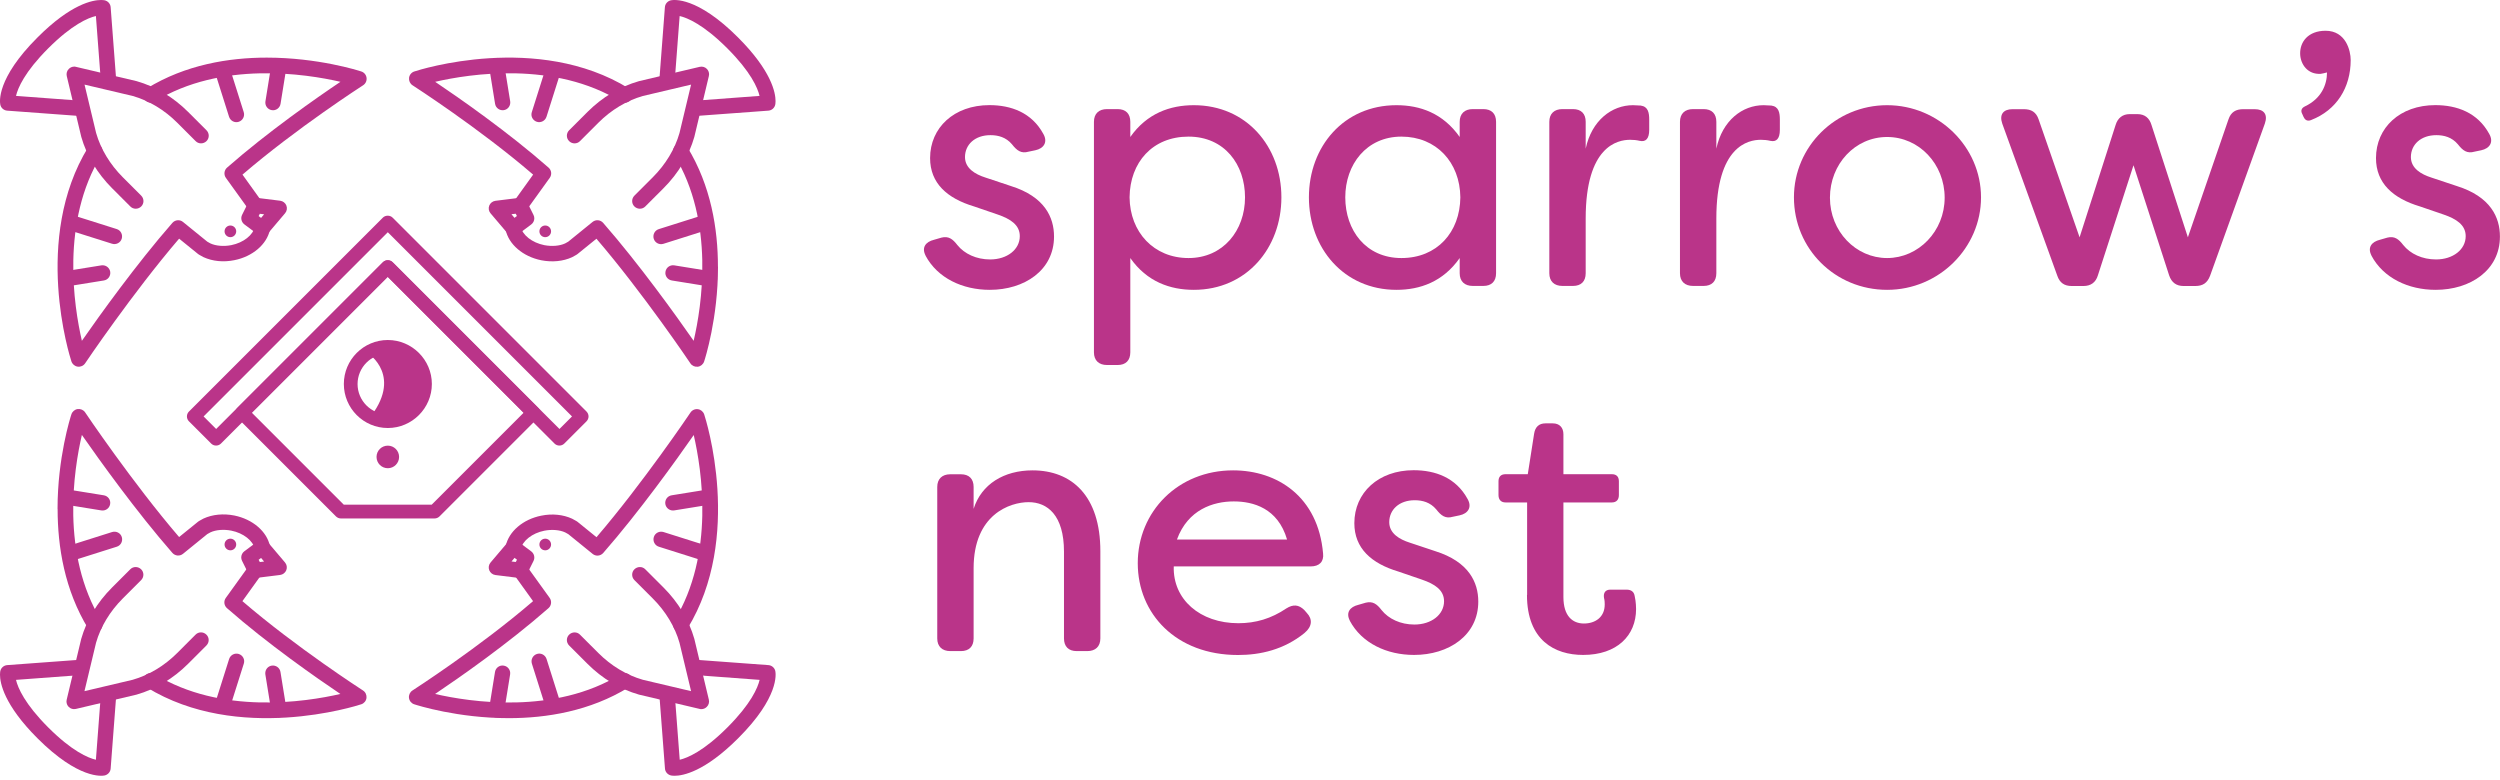 <svg width="298" height="93" viewBox="0 0 298 93" fill="none" xmlns="http://www.w3.org/2000/svg">
<g clip-path="url(#clip0_10053_130)">
<path d="M110.331 30.469C109.83 29.502 110.331 28.825 111.342 28.579L112.222 28.324C113.066 28.113 113.567 28.491 114.112 29.203C114.956 30.258 116.381 30.926 118.025 30.926C120.048 30.926 121.56 29.748 121.56 28.148C121.56 26.802 120.426 26.09 118.949 25.58L116.126 24.613C112.89 23.645 110.867 21.834 110.867 18.844C110.867 15.221 113.725 12.531 117.937 12.531C120.505 12.531 122.985 13.41 124.374 15.978C124.919 16.945 124.418 17.701 123.407 17.912L122.607 18.079C121.727 18.334 121.217 17.956 120.628 17.2C119.916 16.356 118.984 16.11 118.06 16.11C116.205 16.11 115.027 17.244 115.027 18.721C115.027 20.067 116.249 20.779 117.471 21.166L120.505 22.177C124.541 23.443 125.64 25.923 125.64 28.192C125.64 32.228 122.105 34.549 117.981 34.549C114.745 34.549 111.756 33.16 110.322 30.469H110.331Z" fill="#BA3489"/>
<path d="M130.398 41.997V14.518C130.398 13.551 130.987 13.005 131.954 13.005H133.22C134.188 13.005 134.733 13.551 134.733 14.518V16.329C136.711 13.507 139.49 12.539 142.304 12.539C148.574 12.539 152.742 17.464 152.742 23.522C152.742 29.581 148.574 34.549 142.304 34.549C139.481 34.549 136.711 33.582 134.733 30.759V41.997C134.733 42.965 134.188 43.51 133.22 43.51H131.954C130.987 43.51 130.398 42.965 130.398 41.997ZM148.407 23.522C148.407 19.609 145.962 16.285 141.671 16.285C137.38 16.285 134.689 19.354 134.645 23.522C134.689 27.691 137.547 30.759 141.671 30.759C145.795 30.759 148.407 27.479 148.407 23.522Z" fill="#BA3489"/>
<path d="M156.022 23.522C156.022 17.464 160.19 12.539 166.459 12.539C169.282 12.539 172.017 13.507 173.995 16.329V14.518C173.995 13.551 174.585 13.005 175.552 13.005H176.818C177.785 13.005 178.331 13.551 178.331 14.518V32.571C178.331 33.538 177.785 34.083 176.818 34.083H175.552C174.585 34.083 173.995 33.538 173.995 32.571V30.759C172.017 33.582 169.282 34.549 166.459 34.549C160.19 34.549 156.022 29.581 156.022 23.522ZM174.074 23.522C174.031 19.354 171.217 16.285 167.049 16.285C162.88 16.285 160.357 19.609 160.357 23.522C160.357 27.436 162.801 30.759 167.049 30.759C171.296 30.759 174.031 27.691 174.074 23.522Z" fill="#BA3489"/>
<path d="M184.679 32.571V14.518C184.679 13.551 185.268 13.005 186.236 13.005H187.502C188.469 13.005 189.014 13.551 189.014 14.518V17.719C189.727 14.351 192.127 12.539 194.651 12.539L195.574 12.583C196.454 12.707 196.586 13.428 196.586 14.263V15.485C196.586 16.54 196.164 16.954 195.451 16.787C195.073 16.699 194.695 16.663 194.317 16.663C192.804 16.663 189.014 17.42 189.014 26.046V32.571C189.014 33.538 188.469 34.083 187.502 34.083H186.236C185.268 34.083 184.679 33.538 184.679 32.571Z" fill="#BA3489"/>
<path d="M200.252 32.571V14.518C200.252 13.551 200.842 13.005 201.809 13.005H203.075C204.042 13.005 204.588 13.551 204.588 14.518V17.719C205.3 14.351 207.7 12.539 210.224 12.539L211.147 12.583C212.027 12.707 212.159 13.428 212.159 14.263V15.485C212.159 16.54 211.737 16.954 211.024 16.787C210.646 16.699 210.268 16.663 209.89 16.663C208.378 16.663 204.588 17.42 204.588 26.046V32.571C204.588 33.538 204.042 34.083 203.075 34.083H201.809C200.842 34.083 200.252 33.538 200.252 32.571Z" fill="#BA3489"/>
<path d="M213.838 23.522C213.838 17.464 218.807 12.539 224.944 12.539C231.082 12.539 236.138 17.508 236.138 23.522C236.138 29.537 231.135 34.549 224.944 34.549C218.754 34.549 213.838 29.669 213.838 23.522ZM231.803 23.566C231.803 19.565 228.769 16.329 224.944 16.329C221.119 16.329 218.129 19.565 218.129 23.566C218.129 27.567 221.198 30.759 224.944 30.759C228.69 30.759 231.803 27.559 231.803 23.566Z" fill="#BA3489"/>
<path d="M245.231 32.87L238.671 14.738C238.293 13.647 238.794 13.014 239.893 13.014H241.239C242.118 13.014 242.707 13.348 243.006 14.236L247.886 28.288L252.178 14.905C252.433 14.061 253.022 13.603 253.857 13.603H254.78C255.66 13.603 256.214 14.069 256.46 14.905L260.795 28.288L265.631 14.236C265.922 13.357 266.511 13.014 267.399 13.014H268.744C269.879 13.014 270.345 13.647 269.967 14.738L263.442 32.87C263.108 33.749 262.563 34.092 261.674 34.092H260.285C259.406 34.092 258.852 33.67 258.562 32.826L254.314 19.697L250.067 32.826C249.812 33.67 249.223 34.092 248.344 34.092H246.954C246.075 34.092 245.521 33.714 245.231 32.87Z" fill="#BA3489"/>
<path d="M274.601 13.973L274.434 13.595C274.223 13.216 274.311 12.882 274.768 12.671C276.702 11.748 277.379 10.104 277.379 8.635C277.089 8.723 276.834 8.758 276.623 8.802C275.067 8.89 274.223 7.668 274.179 6.446C274.135 4.977 275.146 3.667 277.212 3.667C279.613 3.667 280.202 6.023 280.202 7.158C280.202 10.438 278.523 13.129 275.489 14.307C275.111 14.474 274.777 14.351 274.61 13.973H274.601Z" fill="#BA3489"/>
<path d="M282.682 30.469C282.181 29.502 282.682 28.825 283.693 28.579L284.573 28.324C285.417 28.113 285.918 28.491 286.463 29.203C287.307 30.258 288.732 30.926 290.376 30.926C292.399 30.926 293.911 29.748 293.911 28.148C293.911 26.802 292.777 26.09 291.299 25.58L288.477 24.613C285.241 23.645 283.218 21.834 283.218 18.844C283.218 15.221 286.076 12.531 290.288 12.531C292.856 12.531 295.336 13.41 296.725 15.978C297.27 16.945 296.769 17.701 295.758 17.912L294.958 18.079C294.078 18.334 293.568 17.956 292.979 17.2C292.267 16.356 291.335 16.11 290.411 16.11C288.556 16.11 287.378 17.244 287.378 18.721C287.378 20.067 288.6 20.779 289.822 21.166L292.856 22.177C296.892 23.443 297.991 25.923 297.991 28.192C297.991 32.228 294.456 34.549 290.332 34.549C287.096 34.549 284.106 33.16 282.673 30.469H282.682Z" fill="#BA3489"/>
<path d="M111.72 76.098V58.045C111.72 57.078 112.309 56.533 113.277 56.533H114.543C115.51 56.533 116.055 57.078 116.055 58.045V60.657C116.979 57.711 119.678 56.067 123.081 56.067C127.751 56.067 131.163 59.1 131.163 65.704V76.098C131.163 77.066 130.573 77.611 129.606 77.611H128.34C127.373 77.611 126.827 77.066 126.827 76.098V65.748C126.827 61.413 124.849 59.857 122.615 59.857C120.382 59.857 116.055 61.325 116.055 67.727V76.098C116.055 77.066 115.51 77.611 114.543 77.611H113.277C112.309 77.611 111.72 77.066 111.72 76.098Z" fill="#BA3489"/>
<path d="M135.621 67.129C135.621 60.982 140.422 56.067 146.982 56.067C152.284 56.067 157.121 59.224 157.71 65.959C157.833 66.971 157.244 67.516 156.241 67.516H139.912C139.789 71.429 143.025 74.287 147.615 74.287C149.673 74.287 151.528 73.742 153.34 72.519C154.14 72.018 154.808 72.053 155.485 72.73L155.775 73.064C156.452 73.777 156.452 74.665 155.485 75.465C153.041 77.444 150.227 78.077 147.571 78.077C140.167 78.077 135.621 73.152 135.621 67.138V67.129ZM153.419 64.315C152.328 60.569 149.383 59.769 147.061 59.769C144.617 59.769 141.592 60.736 140.29 64.315H153.419Z" fill="#BA3489"/>
<path d="M160.902 73.988C160.401 73.02 160.902 72.343 161.913 72.097L162.792 71.842C163.637 71.631 164.138 72.009 164.683 72.722C165.527 73.777 166.952 74.445 168.596 74.445C170.619 74.445 172.131 73.267 172.131 71.666C172.131 70.321 170.997 69.609 169.519 69.099L166.697 68.131C163.461 67.164 161.438 65.353 161.438 62.363C161.438 58.74 164.296 56.049 168.508 56.049C171.076 56.049 173.556 56.929 174.945 59.496C175.49 60.464 174.989 61.22 173.978 61.431L173.178 61.598C172.298 61.853 171.788 61.475 171.199 60.718C170.487 59.874 169.555 59.628 168.631 59.628C166.776 59.628 165.598 60.763 165.598 62.24C165.598 63.585 166.82 64.297 168.042 64.684L171.076 65.696C175.112 66.962 176.211 69.442 176.211 71.71C176.211 75.746 172.676 78.068 168.552 78.068C165.316 78.068 162.326 76.679 160.893 73.988H160.902Z" fill="#BA3489"/>
<path d="M182.032 70.919V59.892H179.465C178.92 59.892 178.621 59.558 178.621 59.013V57.368C178.621 56.823 178.911 56.524 179.465 56.524H182.112L182.868 51.688C182.991 50.888 183.457 50.465 184.213 50.465H185.093C185.893 50.465 186.359 50.967 186.359 51.767V56.524H192.127C192.672 56.524 192.971 56.814 192.971 57.368V59.013C192.971 59.558 192.681 59.892 192.127 59.892H186.359V71.165C186.359 73.434 187.449 74.322 188.803 74.322C190.158 74.322 191.283 73.566 191.283 72.053C191.283 71.886 191.283 71.587 191.195 71.253C191.107 70.664 191.362 70.286 191.951 70.286H193.886C194.387 70.286 194.765 70.497 194.853 71.042C195.02 71.754 195.02 72.555 195.02 72.598C195.02 75.755 192.752 78.068 188.707 78.068C185.339 78.068 182.015 76.344 182.015 70.919H182.032Z" fill="#BA3489"/>
<path d="M8.837 7.94C8.908 7.94 8.978 7.94 9.048 7.967L16.285 9.673C18.563 10.323 20.673 11.59 22.423 13.34L24.613 15.529C24.973 15.89 24.973 16.47 24.613 16.822C24.252 17.174 23.672 17.182 23.32 16.822L21.131 14.632C19.601 13.102 17.763 11.994 15.819 11.44L10.077 10.086L11.458 15.854C12.003 17.763 13.111 19.601 14.641 21.131L16.831 23.32C17.191 23.681 17.191 24.261 16.831 24.613C16.47 24.965 15.89 24.973 15.538 24.613L13.348 22.423C11.599 20.673 10.332 18.563 9.69 16.321L7.958 9.066C7.888 8.758 7.976 8.433 8.204 8.213C8.38 8.037 8.609 7.94 8.855 7.94H8.837Z" fill="#BA3489"/>
<path d="M12.047 0C12.275 0 12.416 0.026 12.469 0.035C12.865 0.123 13.164 0.457 13.19 0.862L13.858 9.629C13.893 10.13 13.515 10.57 13.014 10.614C12.504 10.649 12.073 10.271 12.029 9.769L11.431 1.908C10.499 2.128 8.582 2.928 5.751 5.76C2.937 8.574 2.128 10.491 1.908 11.431L9.708 12.012C10.209 12.047 10.587 12.487 10.552 12.988C10.517 13.489 10.077 13.876 9.576 13.832L0.862 13.19C0.457 13.164 0.114 12.865 0.035 12.469C-0.026 12.17 -0.449 9.374 4.467 4.467C8.459 0.466 11.053 0 12.047 0Z" fill="#BA3489"/>
<path d="M33.239 6.956C33.283 6.956 33.336 6.956 33.389 6.964C33.89 7.044 34.224 7.518 34.145 8.011L33.441 12.372C33.362 12.874 32.887 13.216 32.395 13.129C31.894 13.049 31.559 12.575 31.639 12.082L32.342 7.721C32.413 7.272 32.799 6.956 33.248 6.956H33.239Z" fill="#BA3489"/>
<path d="M26.565 7.606C26.952 7.606 27.312 7.853 27.436 8.248L29.053 13.366C29.203 13.85 28.939 14.36 28.456 14.518C27.972 14.676 27.462 14.404 27.304 13.92L25.686 8.802C25.536 8.319 25.8 7.809 26.284 7.65C26.372 7.624 26.468 7.606 26.556 7.606H26.565Z" fill="#BA3489"/>
<path d="M12.232 31.621C12.671 31.621 13.058 31.938 13.137 32.386C13.216 32.887 12.882 33.353 12.381 33.433L8.028 34.136C7.536 34.215 7.061 33.881 6.982 33.38C6.903 32.879 7.237 32.413 7.738 32.333L12.091 31.63C12.144 31.63 12.188 31.621 12.24 31.621H12.232Z" fill="#BA3489"/>
<path d="M8.521 25.642C8.609 25.642 8.705 25.659 8.793 25.686L13.911 27.304C14.395 27.453 14.659 27.972 14.509 28.456C14.36 28.939 13.841 29.203 13.357 29.053L8.239 27.436C7.756 27.286 7.492 26.767 7.641 26.284C7.764 25.897 8.125 25.642 8.512 25.642H8.521Z" fill="#BA3489"/>
<path d="M30.443 23.575C30.443 23.575 30.522 23.575 30.557 23.575L33.397 23.927C33.731 23.971 34.013 24.191 34.136 24.498C34.259 24.815 34.198 25.167 33.978 25.422L31.964 27.796C31.648 28.165 31.111 28.227 30.724 27.937L29.133 26.75C28.781 26.486 28.658 26.002 28.86 25.606L29.625 24.068C29.783 23.751 30.1 23.558 30.443 23.558V23.575ZM31.489 25.545L30.97 25.483L30.83 25.756L31.12 25.976L31.48 25.545H31.489Z" fill="#BA3489"/>
<path d="M31.788 6.868C37.9 6.868 42.727 8.407 43.07 8.521C43.404 8.626 43.651 8.925 43.694 9.277C43.739 9.629 43.58 9.972 43.281 10.165C43.202 10.218 35.332 15.283 28.904 20.814L31.19 23.997C31.489 24.41 31.392 24.982 30.979 25.272C30.566 25.562 29.994 25.474 29.704 25.061L26.925 21.201C26.653 20.823 26.714 20.286 27.066 19.979C31.911 15.723 37.741 11.66 40.582 9.752C36.431 8.793 26.354 7.237 18.457 12.1C18.026 12.364 17.464 12.232 17.2 11.801C16.936 11.37 17.068 10.807 17.499 10.543C22.115 7.703 27.304 6.868 31.797 6.868H31.788Z" fill="#BA3489"/>
<path d="M11.3 17.103C11.458 17.103 11.625 17.147 11.774 17.235C12.205 17.499 12.337 18.062 12.073 18.493C7.219 26.415 8.811 36.51 9.761 40.626C11.792 37.706 16.25 31.48 20.55 26.565C20.875 26.196 21.438 26.143 21.816 26.459L24.709 28.807L25.088 29.018C25.738 29.317 26.67 29.396 27.567 29.221C29.018 28.93 30.17 28.025 30.381 27.013C30.478 26.521 30.962 26.204 31.463 26.301C31.955 26.398 32.281 26.89 32.175 27.383C31.814 29.124 30.109 30.584 27.928 31.014C26.635 31.278 25.334 31.146 24.261 30.654L23.751 30.372C23.707 30.346 23.663 30.32 23.619 30.285L21.35 28.447C15.828 34.892 10.2 43.22 10.148 43.308C9.954 43.598 9.602 43.756 9.259 43.703C8.916 43.659 8.626 43.413 8.512 43.079C8.319 42.49 3.843 28.438 10.508 17.552C10.684 17.27 10.983 17.112 11.291 17.112L11.3 17.103Z" fill="#BA3489"/>
<path d="M27.462 28.271C27.845 28.271 28.156 27.96 28.156 27.576C28.156 27.192 27.845 26.881 27.462 26.881C27.078 26.881 26.767 27.192 26.767 27.576C26.767 27.96 27.078 28.271 27.462 28.271Z" fill="#BA3489"/>
<path d="M84.522 8.855C84.522 8.618 84.426 8.38 84.258 8.213C84.039 7.984 83.713 7.896 83.406 7.967L76.169 9.673C73.891 10.323 71.781 11.59 70.031 13.34L67.841 15.529C67.481 15.89 67.481 16.47 67.841 16.822C68.202 17.182 68.782 17.182 69.134 16.822L71.323 14.632C72.853 13.102 74.691 11.994 76.635 11.44L82.377 10.086L80.996 15.854C80.451 17.763 79.343 19.601 77.813 21.131L75.623 23.32C75.263 23.681 75.263 24.261 75.623 24.613C75.984 24.965 76.564 24.973 76.916 24.613L79.106 22.423C80.855 20.673 82.122 18.563 82.764 16.321L84.496 9.066C84.513 8.996 84.522 8.925 84.522 8.855Z" fill="#BA3489"/>
<path d="M92.445 12.047C92.445 11.062 91.979 8.468 87.978 4.467C83.071 -0.448 80.284 -0.026 79.976 0.035C79.58 0.123 79.281 0.457 79.255 0.862L78.587 9.629C78.552 10.139 78.93 10.57 79.431 10.614C79.932 10.649 80.372 10.271 80.416 9.769L81.014 1.908C81.946 2.128 83.863 2.928 86.694 5.76C89.508 8.574 90.317 10.491 90.537 11.431L82.737 12.012C82.236 12.047 81.849 12.487 81.893 12.988C81.928 13.489 82.368 13.867 82.869 13.832L91.583 13.19C91.988 13.164 92.331 12.865 92.41 12.469C92.419 12.416 92.445 12.276 92.445 12.047Z" fill="#BA3489"/>
<path d="M60.824 12.232C60.824 12.188 60.824 12.135 60.815 12.082L60.112 7.729C60.033 7.228 59.558 6.894 59.065 6.973C58.564 7.052 58.23 7.527 58.309 8.02L59.013 12.372C59.092 12.874 59.566 13.208 60.059 13.129C60.507 13.058 60.824 12.671 60.824 12.223V12.232Z" fill="#BA3489"/>
<path d="M66.803 8.521C66.803 8.134 66.557 7.773 66.162 7.65C65.678 7.501 65.168 7.765 65.01 8.248L63.392 13.366C63.233 13.85 63.506 14.36 63.99 14.518C64.473 14.667 64.983 14.404 65.141 13.92L66.76 8.802C66.786 8.714 66.803 8.618 66.803 8.53V8.521Z" fill="#BA3489"/>
<path d="M85.49 33.239C85.49 32.799 85.173 32.413 84.724 32.333L80.372 31.63C79.871 31.551 79.404 31.885 79.325 32.386C79.237 32.879 79.58 33.353 80.082 33.433L84.434 34.136C84.936 34.215 85.401 33.881 85.481 33.38C85.481 33.327 85.49 33.283 85.49 33.23V33.239Z" fill="#BA3489"/>
<path d="M84.839 26.565C84.839 26.477 84.821 26.38 84.795 26.292C84.645 25.809 84.126 25.545 83.643 25.694L78.525 27.312C78.041 27.462 77.778 27.981 77.927 28.464C78.077 28.948 78.595 29.212 79.079 29.062L84.197 27.444C84.584 27.321 84.839 26.961 84.839 26.574V26.565Z" fill="#BA3489"/>
<path d="M63.691 26.029C63.691 25.888 63.656 25.747 63.594 25.624L62.829 24.085C62.653 23.733 62.284 23.54 61.897 23.584L59.057 23.936C58.722 23.98 58.441 24.2 58.318 24.507C58.195 24.824 58.256 25.176 58.476 25.431L60.49 27.805C60.806 28.174 61.343 28.236 61.73 27.945L63.321 26.758C63.559 26.582 63.691 26.301 63.691 26.02V26.029ZM61.475 25.474L61.615 25.747L61.325 25.967L60.965 25.536L61.484 25.474H61.475Z" fill="#BA3489"/>
<path d="M75.395 11.326C75.395 11.018 75.236 10.719 74.964 10.543C64.078 3.834 49.982 8.319 49.384 8.521C49.05 8.626 48.803 8.925 48.76 9.277C48.724 9.629 48.874 9.972 49.173 10.165C49.252 10.218 57.122 15.283 63.55 20.814L61.264 23.997C60.974 24.41 61.061 24.982 61.475 25.272C61.888 25.571 62.46 25.474 62.75 25.061L65.528 21.201C65.81 20.814 65.74 20.286 65.388 19.979C60.543 15.723 54.713 11.66 51.872 9.752C56.023 8.793 66.1 7.237 73.996 12.108C74.427 12.372 74.99 12.24 75.254 11.81C75.342 11.66 75.386 11.493 75.386 11.335L75.395 11.326Z" fill="#BA3489"/>
<path d="M85.578 31.788C85.578 27.312 84.751 22.142 81.928 17.534C81.664 17.103 81.102 16.971 80.671 17.235C80.24 17.499 80.108 18.062 80.372 18.493C85.234 26.433 83.643 36.519 82.684 40.626C80.653 37.706 76.186 31.472 71.895 26.565C71.57 26.196 71.016 26.143 70.629 26.459L67.736 28.807L67.358 29.018C66.707 29.317 65.784 29.396 64.878 29.221C63.427 28.93 62.275 28.025 62.064 27.013C61.967 26.521 61.483 26.196 60.982 26.301C60.49 26.398 60.164 26.881 60.27 27.383C60.622 29.115 62.328 30.584 64.517 31.023C65.81 31.278 67.111 31.155 68.184 30.663L68.694 30.381C68.738 30.355 68.782 30.328 68.826 30.293L71.095 28.456C76.626 34.901 82.245 43.228 82.297 43.316C82.491 43.606 82.834 43.756 83.186 43.712C83.529 43.668 83.819 43.422 83.933 43.088C84.047 42.745 85.586 37.917 85.586 31.815L85.578 31.788Z" fill="#BA3489"/>
<path d="M64.992 28.271C65.376 28.271 65.687 27.96 65.687 27.576C65.687 27.192 65.376 26.881 64.992 26.881C64.608 26.881 64.297 27.192 64.297 27.576C64.297 27.96 64.608 28.271 64.992 28.271Z" fill="#BA3489"/>
<path d="M83.617 84.531C83.546 84.531 83.476 84.531 83.406 84.505L76.169 82.799C73.891 82.148 71.781 80.882 70.031 79.132L67.841 76.942C67.481 76.582 67.481 76.001 67.841 75.65C68.202 75.298 68.782 75.289 69.134 75.65L71.323 77.839C72.853 79.369 74.691 80.477 76.635 81.031L82.377 82.385L80.996 76.617C80.451 74.709 79.343 72.871 77.813 71.341L75.623 69.151C75.263 68.791 75.263 68.21 75.623 67.859C75.984 67.507 76.564 67.498 76.916 67.859L79.106 70.048C80.855 71.798 82.122 73.909 82.764 76.151L84.496 83.406C84.566 83.713 84.478 84.039 84.25 84.258C84.074 84.434 83.845 84.531 83.599 84.531H83.617Z" fill="#BA3489"/>
<path d="M80.407 92.472C80.178 92.472 80.038 92.445 79.985 92.436C79.589 92.348 79.29 92.014 79.264 91.61L78.596 82.843C78.56 82.341 78.939 81.902 79.44 81.858C79.95 81.823 80.381 82.201 80.425 82.702L81.022 90.563C81.955 90.344 83.872 89.543 86.703 86.712C89.517 83.898 90.326 81.981 90.546 81.04L82.746 80.46C82.245 80.425 81.867 79.985 81.902 79.484C81.937 78.982 82.377 78.596 82.878 78.639L91.592 79.281C91.997 79.308 92.34 79.607 92.419 80.002C92.48 80.302 92.902 83.098 87.987 88.004C83.986 92.005 81.392 92.472 80.407 92.472Z" fill="#BA3489"/>
<path d="M59.206 85.516C59.162 85.516 59.109 85.516 59.056 85.507C58.555 85.428 58.221 84.953 58.3 84.461L59.004 80.099C59.083 79.598 59.558 79.255 60.05 79.343C60.551 79.422 60.886 79.897 60.806 80.389L60.103 84.751C60.033 85.199 59.646 85.516 59.197 85.516H59.206Z" fill="#BA3489"/>
<path d="M65.889 84.865C65.502 84.865 65.141 84.619 65.018 84.223L63.4 79.106C63.251 78.622 63.515 78.112 63.998 77.954C64.482 77.795 64.992 78.068 65.15 78.552L66.768 83.669C66.918 84.153 66.654 84.663 66.17 84.821C66.082 84.848 65.986 84.865 65.898 84.865H65.889Z" fill="#BA3489"/>
<path d="M80.213 60.85C79.774 60.85 79.387 60.534 79.308 60.085C79.229 59.584 79.563 59.118 80.064 59.039L84.417 58.336C84.909 58.256 85.384 58.59 85.463 59.092C85.542 59.593 85.208 60.059 84.707 60.138L80.354 60.842C80.301 60.842 80.257 60.85 80.205 60.85H80.213Z" fill="#BA3489"/>
<path d="M83.924 66.83C83.836 66.83 83.74 66.812 83.652 66.786L78.534 65.168C78.05 65.019 77.787 64.5 77.936 64.016C78.085 63.532 78.604 63.269 79.088 63.418L84.206 65.036C84.689 65.186 84.953 65.704 84.804 66.188C84.68 66.575 84.32 66.83 83.933 66.83H83.924Z" fill="#BA3489"/>
<path d="M62.011 68.896C62.011 68.896 61.932 68.896 61.897 68.896L59.057 68.545C58.722 68.501 58.441 68.281 58.318 67.973C58.195 67.656 58.256 67.305 58.476 67.05L60.49 64.676C60.806 64.306 61.343 64.245 61.73 64.535L63.321 65.722C63.673 65.986 63.796 66.469 63.594 66.865L62.829 68.404C62.671 68.721 62.354 68.914 62.011 68.914V68.896ZM60.965 66.927L61.484 66.988L61.624 66.716L61.334 66.496L60.974 66.927H60.965Z" fill="#BA3489"/>
<path d="M60.657 85.604C54.545 85.604 49.718 84.065 49.375 83.951C49.041 83.845 48.795 83.546 48.751 83.195C48.707 82.843 48.865 82.5 49.164 82.306C49.243 82.254 57.113 77.189 63.541 71.657L61.255 68.474C60.956 68.061 61.053 67.49 61.466 67.199C61.879 66.909 62.451 66.997 62.741 67.41L65.52 71.271C65.792 71.649 65.731 72.185 65.379 72.493C60.534 76.749 54.704 80.811 51.864 82.72C56.014 83.678 66.091 85.235 73.988 80.372C74.419 80.108 74.981 80.24 75.245 80.671C75.509 81.102 75.377 81.664 74.946 81.928C70.33 84.769 65.142 85.604 60.648 85.604H60.657Z" fill="#BA3489"/>
<path d="M81.154 75.377C80.996 75.377 80.829 75.333 80.68 75.245C80.249 74.981 80.117 74.419 80.38 73.988C85.234 66.065 83.643 55.97 82.693 51.855C80.662 54.774 76.204 61 71.904 65.915C71.578 66.285 71.016 66.338 70.637 66.021L67.744 63.673L67.366 63.462C66.716 63.163 65.784 63.084 64.887 63.26C63.436 63.55 62.284 64.456 62.073 65.467C61.976 65.959 61.492 66.276 60.991 66.179C60.499 66.082 60.173 65.59 60.279 65.098C60.639 63.356 62.345 61.897 64.526 61.466C65.819 61.202 67.12 61.334 68.193 61.827L68.703 62.108C68.747 62.134 68.791 62.161 68.835 62.196L71.103 64.034C76.626 57.588 82.254 49.261 82.306 49.173C82.5 48.883 82.852 48.724 83.194 48.777C83.537 48.821 83.828 49.067 83.942 49.401C84.135 49.991 88.611 64.042 81.946 74.929C81.77 75.21 81.471 75.368 81.163 75.368L81.154 75.377Z" fill="#BA3489"/>
<path d="M64.992 65.599C65.376 65.599 65.687 65.288 65.687 64.904C65.687 64.52 65.376 64.21 64.992 64.21C64.608 64.21 64.297 64.52 64.297 64.904C64.297 65.288 64.608 65.599 64.992 65.599Z" fill="#BA3489"/>
<path d="M7.923 83.617C7.923 83.854 8.02 84.091 8.187 84.258C8.406 84.487 8.732 84.575 9.04 84.505L16.277 82.799C18.554 82.148 20.665 80.882 22.414 79.132L24.604 76.942C24.965 76.582 24.965 76.001 24.604 75.65C24.243 75.289 23.663 75.289 23.311 75.65L21.122 77.839C19.592 79.369 17.754 80.477 15.81 81.031L10.068 82.385L11.449 76.617C11.994 74.709 13.102 72.871 14.632 71.341L16.822 69.151C17.182 68.791 17.182 68.21 16.822 67.859C16.461 67.507 15.881 67.498 15.529 67.859L13.34 70.048C11.59 71.798 10.323 73.909 9.682 76.151L7.949 83.406C7.932 83.476 7.923 83.546 7.923 83.617Z" fill="#BA3489"/>
<path d="M0 80.425C0 81.409 0.466 84.004 4.467 88.004C9.374 92.911 12.17 92.498 12.469 92.436C12.865 92.348 13.164 92.014 13.19 91.61L13.858 82.843C13.894 82.333 13.515 81.902 13.014 81.858C12.513 81.823 12.073 82.201 12.029 82.702L11.431 90.563C10.499 90.344 8.582 89.543 5.751 86.712C2.937 83.898 2.128 81.981 1.908 81.04L9.708 80.46C10.209 80.425 10.596 79.985 10.552 79.484C10.517 78.982 10.077 78.604 9.576 78.639L0.862 79.281C0.457 79.308 0.114 79.607 0.035 80.002C0.026 80.055 0 80.196 0 80.425Z" fill="#BA3489"/>
<path d="M31.621 80.24C31.621 80.284 31.621 80.337 31.63 80.389L32.333 84.742C32.413 85.243 32.887 85.578 33.38 85.498C33.881 85.419 34.215 84.944 34.136 84.452L33.432 80.099C33.353 79.598 32.879 79.264 32.386 79.343C31.938 79.413 31.621 79.8 31.621 80.249V80.24Z" fill="#BA3489"/>
<path d="M25.65 83.951C25.65 84.338 25.897 84.698 26.292 84.821C26.776 84.971 27.286 84.707 27.444 84.223L29.062 79.106C29.221 78.622 28.948 78.112 28.464 77.954C27.981 77.804 27.471 78.068 27.312 78.552L25.694 83.669C25.668 83.757 25.65 83.854 25.65 83.942V83.951Z" fill="#BA3489"/>
<path d="M6.964 59.232C6.964 59.672 7.281 60.059 7.729 60.138L12.082 60.842C12.583 60.921 13.049 60.587 13.129 60.085C13.216 59.593 12.873 59.118 12.372 59.039L8.02 58.336C7.518 58.256 7.052 58.59 6.973 59.092C6.973 59.145 6.964 59.188 6.964 59.241V59.232Z" fill="#BA3489"/>
<path d="M7.606 65.915C7.606 66.003 7.624 66.1 7.65 66.188C7.8 66.672 8.319 66.936 8.802 66.786L13.92 65.168C14.404 65.019 14.667 64.5 14.518 64.016C14.368 63.532 13.85 63.269 13.366 63.418L8.248 65.036C7.861 65.159 7.606 65.52 7.606 65.907V65.915Z" fill="#BA3489"/>
<path d="M28.755 66.443C28.755 66.584 28.79 66.724 28.851 66.847L29.616 68.386C29.792 68.738 30.162 68.932 30.548 68.888L33.389 68.536C33.723 68.492 34.004 68.272 34.127 67.964C34.25 67.648 34.189 67.296 33.969 67.041L31.955 64.667C31.639 64.297 31.102 64.236 30.715 64.526L29.124 65.713C28.886 65.889 28.755 66.17 28.755 66.452V66.443ZM30.971 66.997L30.83 66.724L31.12 66.505L31.48 66.936L30.962 66.997H30.971Z" fill="#BA3489"/>
<path d="M17.05 81.146C17.05 81.453 17.209 81.752 17.481 81.928C28.367 88.638 42.463 84.153 43.061 83.951C43.395 83.845 43.642 83.546 43.686 83.195C43.721 82.843 43.571 82.5 43.272 82.306C43.193 82.254 35.323 77.189 28.895 71.657L31.181 68.474C31.472 68.061 31.384 67.489 30.97 67.199C30.557 66.9 29.985 66.997 29.695 67.41L26.917 71.271C26.635 71.657 26.706 72.185 27.057 72.493C31.902 76.749 37.733 80.811 40.573 82.72C36.422 83.678 26.345 85.235 18.449 80.363C18.018 80.099 17.455 80.231 17.191 80.662C17.103 80.811 17.059 80.978 17.059 81.137L17.05 81.146Z" fill="#BA3489"/>
<path d="M6.868 60.683C6.868 65.159 7.694 70.33 10.517 74.938C10.781 75.368 11.344 75.5 11.774 75.236C12.205 74.973 12.337 74.41 12.073 73.979C7.211 66.038 8.802 55.953 9.761 51.846C11.792 54.765 16.259 61 20.55 65.907C20.876 66.276 21.43 66.329 21.817 66.012L24.709 63.664L25.088 63.453C25.738 63.154 26.662 63.075 27.567 63.251C29.018 63.541 30.17 64.447 30.381 65.458C30.478 65.951 30.962 66.276 31.463 66.17C31.955 66.074 32.281 65.59 32.175 65.089C31.823 63.356 30.117 61.888 27.928 61.448C26.635 61.193 25.334 61.316 24.261 61.809L23.751 62.09C23.707 62.117 23.663 62.143 23.619 62.178L21.35 64.016C15.819 57.571 10.2 49.243 10.148 49.155C9.954 48.865 9.611 48.715 9.259 48.76C8.917 48.803 8.626 49.05 8.512 49.384C8.398 49.727 6.859 54.554 6.859 60.657L6.868 60.683Z" fill="#BA3489"/>
<path d="M27.462 65.599C27.845 65.599 28.156 65.288 28.156 64.904C28.156 64.52 27.845 64.21 27.462 64.21C27.078 64.21 26.767 64.52 26.767 64.904C26.767 65.288 27.078 65.599 27.462 65.599Z" fill="#BA3489"/>
<path d="M51.802 61.8H40.634C40.414 61.8 40.212 61.712 40.054 61.563L28.279 49.788C27.963 49.472 27.963 48.944 28.279 48.628L45.638 31.269C45.954 30.953 46.482 30.953 46.798 31.269L64.157 48.628C64.306 48.786 64.394 48.988 64.394 49.208C64.394 49.428 64.306 49.63 64.157 49.788L52.382 61.563C52.224 61.712 52.022 61.8 51.802 61.8ZM40.977 60.156H51.459L62.416 49.199L46.218 33.002L30.021 49.199L40.977 60.156Z" fill="#BA3489"/>
<path d="M66.68 53.112C66.469 53.112 66.258 53.033 66.1 52.875L46.218 32.993L26.336 52.875C26.02 53.191 25.492 53.191 25.175 52.875L22.52 50.219C22.203 49.903 22.203 49.375 22.52 49.059L45.638 25.941C45.946 25.633 46.491 25.633 46.798 25.941L69.916 49.059C70.066 49.217 70.154 49.419 70.154 49.639C70.154 49.859 70.066 50.061 69.916 50.219L67.261 52.875C67.103 53.033 66.891 53.112 66.68 53.112ZM46.227 31.014C46.438 31.014 46.649 31.093 46.807 31.252L66.689 51.134L68.184 49.639L46.227 27.682L24.27 49.639L25.765 51.134L45.647 31.252C45.805 31.093 46.016 31.014 46.227 31.014Z" fill="#BA3489"/>
<path d="M46.227 51.019C43.334 51.019 40.986 48.663 40.986 45.77C40.986 42.877 43.343 40.529 46.227 40.529C49.111 40.529 51.477 42.886 51.477 45.77C51.477 48.654 49.12 51.019 46.227 51.019ZM46.227 42.173C44.24 42.173 42.622 43.791 42.622 45.779C42.622 47.766 44.24 49.384 46.227 49.384C48.214 49.384 49.832 47.766 49.832 45.779C49.832 43.791 48.214 42.173 46.227 42.173Z" fill="#BA3489"/>
<path d="M46.227 55.812C46.97 55.812 47.572 55.209 47.572 54.466C47.572 53.723 46.97 53.121 46.227 53.121C45.484 53.121 44.882 53.723 44.882 54.466C44.882 55.209 45.484 55.812 46.227 55.812Z" fill="#BA3489"/>
<path d="M43.914 42.156C43.914 42.156 48.126 44.864 43.914 49.99L48.478 49.867L51.222 46.878L49.683 42.411L45.26 41.338L43.914 42.138V42.156Z" fill="#BA3489"/>
</g>
<defs>
<clipPath id="clip0_10053_130">
<rect width="298" height="92.472" fill="white"/>
</clipPath>
</defs>
</svg>

